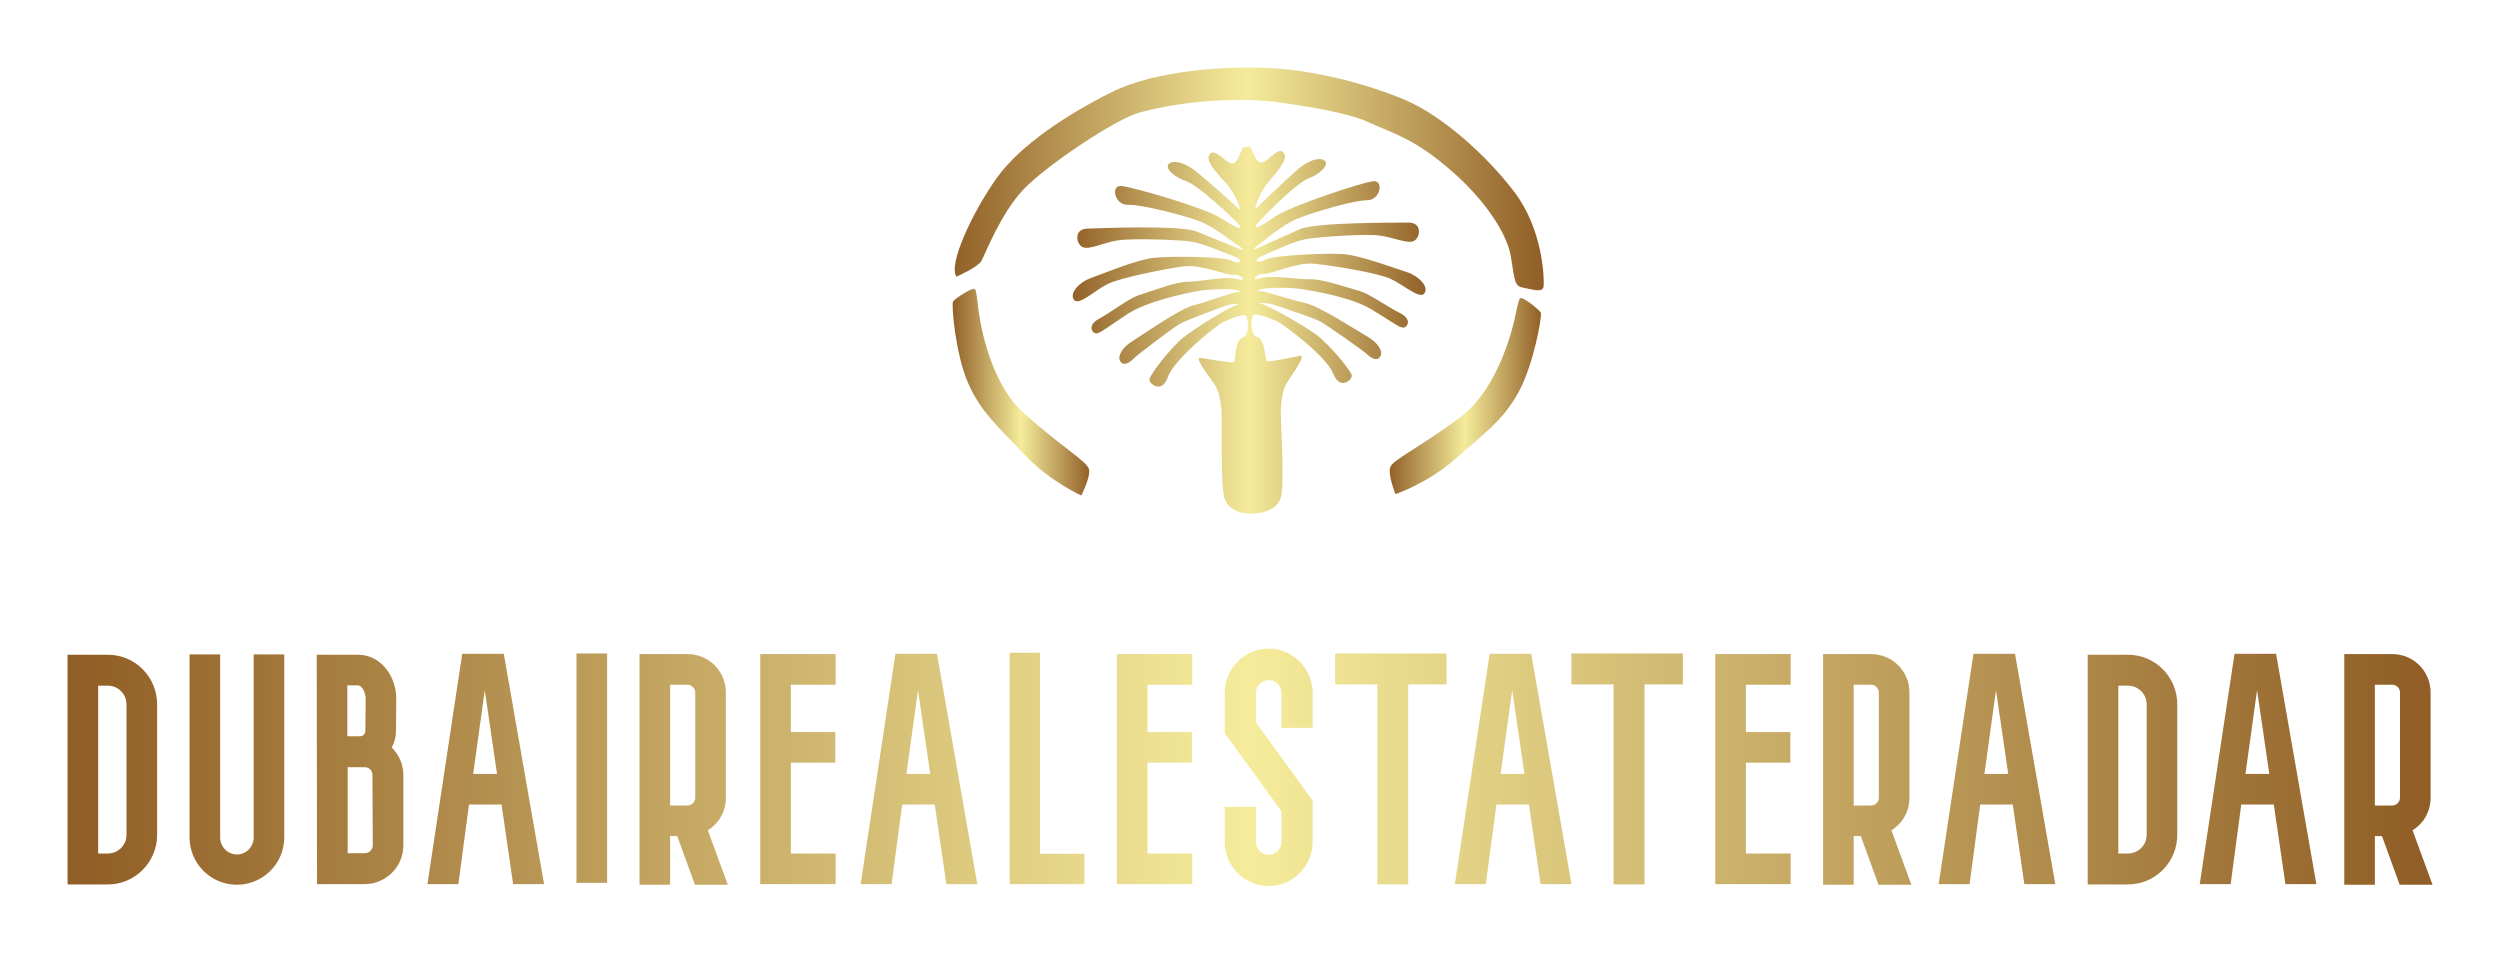 
        <svg xmlns="http://www.w3.org/2000/svg" xmlns:xlink="http://www.w3.org/1999/xlink" version="1.1" width="3171.429" 
        height="1209.744" viewBox="0 0 3171.429 1209.744">
			
			<g transform="scale(8.571) translate(10, 10)">
				<defs id="SvgjsDefs1045"><linearGradient id="SvgjsLinearGradient1050"><stop id="SvgjsStop1051" stop-color="#905e26" offset="0"></stop><stop id="SvgjsStop1052" stop-color="#f5ec9b" offset="0.5"></stop><stop id="SvgjsStop1053" stop-color="#905e26" offset="1"></stop></linearGradient><linearGradient id="SvgjsLinearGradient1054"><stop id="SvgjsStop1055" stop-color="#905e26" offset="0"></stop><stop id="SvgjsStop1056" stop-color="#f5ec9b" offset="0.5"></stop><stop id="SvgjsStop1057" stop-color="#905e26" offset="1"></stop></linearGradient></defs><g id="SvgjsG1046" featureKey="symbolFeature-0" transform="matrix(0.879,0,0,0.879,130.631,-9.9)" fill="url(#SvgjsLinearGradient1050)"><g xmlns="http://www.w3.org/2000/svg"><g><path d="M49.921,24.63c0.818-0.46,0.921,1.077,1.719,2.169c0.799,1.092,1.729-0.062,2.646-0.779    c0.913-0.718,1.552-1.096,2.025-0.155c0.473,0.939-1.29,2.989-2.758,4.715c-1.47,1.726-2.64,5.033-1.971,4.343    c0.671-0.692,5.559-5.367,7.211-6.723c1.65-1.354,3.449-1.918,4.262-1.264c0.814,0.657-0.688,2.243-2.773,3.024    c-2.084,0.783-7.833,6.666-8.656,7.683c-0.817,1.018,0.436,0.574,3.028-1.254c2.592-1.827,14.743-5.795,16.581-5.992    c1.838-0.198,1.213,3.215-1.019,3.206s-9.138,2.034-11.81,3.126c-2.672,1.094-5.66,3.83-6.355,4.276    c-0.697,0.448-1.366,1.139-0.656,0.815c0.707-0.324,4.906-2.201,7.504-3.35c2.601-1.152,16.121-1.107,18.352-1.1    c2.23,0.009,1.936,2.456,0.885,3.063c-1.049,0.609-3.534-0.611-5.982-0.905c-2.448-0.296-10.382,0.246-12.385,0.647    c-2,0.401-4.769,1.752-6.962,2.669c-2.193,0.917-1.013,1.534,0.27,0.776c1.28-0.758,9.977-1.134,12.97-0.959    c2.992,0.175,9.066,2.497,10.858,3.047c1.796,0.552,3.722,2.328,2.982,3.522c-0.739,1.195-3.56-1.415-5.774-2.417    c-2.213-1.001-9.844-2.227-12.848-2.524c-3.006-0.296-7.188,1.817-8.435,1.707c-1.245-0.11-2.448,1.384-0.601,0.747    s6.412,0.244,8.385,0.158c1.975-0.089,6.608,1.521,8.267,1.962c1.659,0.441,4.685,2.656,6.843,3.725    c2.16,1.072,1.257,2.469,0.555,2.461c-0.701-0.005-2.016-1.064-5.328-3.062c-3.312-2-9.309-3.028-11.577-3.405    c-2.273-0.375-6.288-0.255-6.942,0.001c-0.651,0.257-1.198,0.377-0.274,0.341c0.926-0.038,5.112,1.434,7.586,1.974    c2.476,0.538,8.61,4.589,10.457,5.632c1.846,1.039,2.618,2.443,2.306,3.201c-0.309,0.759-1.056,0.939-2.223-0.114    c-1.165-1.051-6.785-4.908-7.844-5.539c-1.059-0.629-6.645-2.447-8.058-2.915c-1.413-0.467-3.484-0.122-2.503-0.227    c0.98-0.104,7.716,3.758,9.873,5.384c2.157,1.627,5.72,5.953,5.864,6.744c0.148,0.789-2.01,2.633-3.126-0.284    c-1.12-2.915-8.528-8.439-9.628-8.88c-1.102-0.439-3.764-1.578-3.975-0.759c-0.216,0.82-0.415,3.151,0.862,3.51    c1.277,0.359,1.277,3.827,1.55,4.045c0.27,0.22,4.751-0.756,5.663-0.916c0.913-0.16-0.852,2.445-2.028,4.183    c-1.176,1.738-1.102,3.589-1.242,4.597c-0.141,1.004,0.559,10.966,0.124,14.423c-0.435,3.454-4.76,3.359-4.76,3.359l-0.123,0.062    c0,0-4.318,0.246-4.872-3.191c-0.556-3.438-0.209-13.419-0.385-14.42c-0.175-0.999-0.164-2.854-1.401-4.547    c-1.238-1.695-3.094-4.236-2.176-4.109c0.918,0.129,5.431,0.946,5.693,0.72c0.264-0.229,0.143-3.697,1.407-4.101    c1.264-0.402,0.98-2.726,0.738-3.535c-0.24-0.815-2.863,0.418-3.946,0.896c-1.085,0.479-8.293,6.26-9.309,9.212    c-1.017,2.955-3.237,1.188-3.118,0.396c0.12-0.796,3.528-5.244,5.628-6.948c2.098-1.7,8.693-5.797,9.675-5.726    c0.984,0.071-1.096-0.202-2.492,0.314c-1.396,0.517-6.915,2.529-7.952,3.195c-1.035,0.667-6.516,4.721-7.644,5.811    c-1.128,1.095-1.882,0.939-2.218,0.194c-0.336-0.747,0.386-2.178,2.193-3.282c1.809-1.105,7.799-5.369,10.253-5.994    c2.453-0.628,6.585-2.245,7.511-2.24c0.925,0.006,0.375-0.097-0.287-0.329c-0.662-0.232-4.679-0.214-6.933,0.242    c-2.257,0.456-8.214,1.694-11.454,3.808c-3.241,2.114-4.518,3.22-5.217,3.251c-0.703,0.03-1.654-1.336,0.466-2.481    c2.122-1.144,5.066-3.463,6.711-3.964c1.64-0.499,6.214-2.27,8.189-2.251c1.977,0.019,6.506-1.021,8.375-0.451    c1.87,0.57,0.615-0.88-0.627-0.725c-1.242,0.154-5.493-1.812-8.487-1.409c-2.992,0.402-10.575,1.895-12.753,2.973    c-2.178,1.08-4.905,3.785-5.685,2.616c-0.782-1.166,1.08-3.009,2.853-3.622c1.776-0.615,7.763-3.148,10.747-3.428    C37.4,43,46.103,43.07,47.413,43.781c1.307,0.712,2.466,0.053,0.242-0.785c-2.226-0.84-5.04-2.092-7.051-2.422    c-2.016-0.33-9.965-0.595-12.4-0.214c-2.436,0.381-4.876,1.688-5.947,1.116c-1.072-0.569-1.452-3.007,0.778-3.094    c2.23-0.086,15.739-0.604,18.376,0.454c2.638,1.059,6.898,2.785,7.618,3.084c0.72,0.301,0.027-0.367-0.684-0.791    c-0.711-0.421-3.795-3.051-6.501-4.051c-2.708-0.996-9.681-2.795-11.912-2.708c-2.231,0.085-2.974-3.303-1.132-3.17    c1.845,0.133,14.128,3.672,16.782,5.407c2.655,1.735,3.923,2.135,3.068,1.146c-0.856-0.988-6.811-6.665-8.921-7.373    s-3.668-2.24-2.877-2.925c0.791-0.684,2.606-0.184,4.306,1.112c1.696,1.296,6.748,5.797,7.439,6.466    c0.694,0.666-0.592-2.6-2.12-4.272c-1.529-1.673-3.361-3.658-2.922-4.615s1.093-0.601,2.032,0.084    c0.939,0.686,1.908,1.805,2.667,0.687c0.761-1.119,0.812-2.66,1.645-2.229L49.921,24.63z"></path><path d="M22.085,83.314c0,0-5.323-2.344-9.583-6.898C8.245,71.861,5.217,69.37,3.04,64.423    c-2.174-4.946-2.828-13.215-2.565-13.729c0.264-0.515,3.453-2.583,3.723-2.105c0.272,0.475,0.441,2.466,0.542,3.234    c0.1,0.767,1.386,12.051,7.776,17.741c6.39,5.689,10.569,8.032,10.861,9.347C23.667,80.223,22.085,83.314,22.085,83.314z"></path><path d="M74.98,83.086c0,0,5.514-1.85,10.168-5.998c4.654-4.15,7.895-6.356,10.511-11.085c2.615-4.729,4.017-12.904,3.802-13.441    c-0.217-0.536-3.202-2.885-3.518-2.436c-0.313,0.448-0.663,2.417-0.831,3.173c-0.17,0.756-2.474,11.875-9.354,16.963    c-6.881,5.088-11.255,7.04-11.665,8.323C73.685,79.867,74.98,83.086,74.98,83.086z"></path><path d="M1.066,46.469c0,0,3.612-1.581,4.22-2.682c0.608-1.102,3.206-7.929,7.063-12.008c3.858-4.077,15.711-11.955,19.621-12.978    c11.451-3,21.682-1.948,23.34-1.684c1.656,0.267,10.968,1.412,15.128,3.345c4.16,1.931,7.816,2.7,14.451,8.616    c5.134,4.577,8.896,10.084,9.538,14.087c0.641,4.004,0.577,4.914,2.083,5.168c1.505,0.256,3.313,0.959,3.423-0.273    c0.107-1.236-0.091-9.476-4.914-15.819c-4.821-6.345-12.15-12.785-18.14-15.402c-5.991-2.618-14.579-4.862-21.619-5.396    c-8.269-0.627-20.746,0.289-28.042,3.946c-7.299,3.657-15.341,8.82-19.384,14.483C3.792,35.537-0.395,44.467,1.066,46.469z"></path></g></g></g><g id="SvgjsG1047" featureKey="nameFeature-0" transform="matrix(1.192,0,0,1.192,0,73.175)" fill="url(#SvgjsLinearGradient1054)"><path d="M5 40.04 l-5 0 l0 -28.52 l5 0 c3.4 0 6.12 2.76 6.12 6.16 l0 16.2 c0 1.64 -0.64 3.2 -1.8 4.36 s-2.68 1.8 -4.32 1.8 z M3.8 15.36 l0 20.84 l1.2 0 c0.6 0 1.2 -0.24 1.64 -0.68 s0.68 -1 0.68 -1.64 l0 -16.2 c0 -1.28 -1.04 -2.32 -2.32 -2.32 l-1.2 0 z M21.028 40.08 c-3.24 0 -5.88 -2.64 -5.88 -5.88 l0 -22.72 l3.8 0 l0 22.72 c0 1.16 0.92 2.12 2.08 2.12 s2.08 -0.96 2.08 -2.12 l0 -22.72 l3.8 0 l0 22.72 c0 3.24 -2.64 5.88 -5.88 5.88 z M40.256 23.04 c0.88 0.88 1.44 2.08 1.44 3.4 l0 8.76 c0 2.64 -2.16 4.8 -4.8 4.8 l-5.92 0 l-0.04 -28.48 l5.28 0 c2.92 0.12 4.64 2.92 4.6 5.56 l-0.04 3.96 c0 0.72 -0.2 1.4 -0.52 2 z M36.896 36.16 c0.56 0 1 -0.44 1 -0.96 l-0.04 -8.76 c0 -0.56 -0.44 -0.96 -0.96 -0.96 l-2.12 0 l0 10.68 l2.12 0 z M34.736 15.32 l0 6.32 l1.6 0 c0.32 0 0.64 -0.28 0.64 -0.64 l0.04 -3.96 c0 -0.8 -0.4 -1.68 -0.96 -1.72 l-1.32 0 z M55.324 40 l-1.44 -9.88 l-4.04 0 l-1.32 9.88 l-3.84 0 l4.32 -28.6 l5.16 0 l5 28.6 l-3.84 0 z M50.364 26.32 l2.96 0 l-1.52 -10.4 z M66.992 11.36 l0 28.48 l-3.8 0 l0 -28.48 l3.8 0 z M81.98 40.08 l-4.08 0 l-2.2 -6.04 l-0.88 0 l0 6.04 l-3.8 0 l0 -28.64 l5.96 0 c2.64 0 4.76 2.12 4.76 4.76 l0 13.08 c0 1.72 -0.88 3.2 -2.24 4.04 z M74.82 15.24 l0 15 l2.16 0 c0.52 0 0.96 -0.44 0.96 -0.96 l0 -13.08 c0 -0.52 -0.44 -0.96 -0.96 -0.96 l-2.16 0 z M95.328 24.92 l-5.52 0 l0 11.28 l5.56 0 l0 3.8 l-9.36 0 l0 -28.56 l9.36 0 l0 3.8 l-5.56 0 l0 5.88 l5.52 0 l0 3.8 z M109.116 40 l-1.44 -9.88 l-4.04 0 l-1.32 9.88 l-3.84 0 l4.32 -28.6 l5.16 0 l5 28.6 l-3.84 0 z M104.156 26.32 l2.96 0 l-1.52 -10.4 z M120.744 36.24 l5.52 0 l0 3.76 l-9.28 0 l0 -28.72 l3.76 0 l0 24.96 z M139.612 24.92 l-5.52 0 l0 11.28 l5.56 0 l0 3.8 l-9.36 0 l0 -28.56 l9.36 0 l0 3.8 l-5.56 0 l0 5.88 l5.52 0 l0 3.8 z M149.16 40.24 c-3.04 0 -5.48 -2.48 -5.48 -5.48 l0 -4.36 l3.88 0 l0 4.36 c0 0.88 0.72 1.6 1.6 1.6 s1.56 -0.72 1.56 -1.6 l0 -3.8 l-7.04 -9.72 l0 -4.96 c0 -3.04 2.44 -5.52 5.48 -5.52 c3 0 5.44 2.48 5.44 5.52 l0 4.32 l-3.88 0 l0 -4.32 c0 -0.92 -0.68 -1.6 -1.56 -1.6 s-1.6 0.68 -1.6 1.6 l0 3.64 l7.04 9.72 l0 5.12 c0 3 -2.44 5.48 -5.44 5.48 z M171.228 11.36 l0 3.84 l-4.76 0 l0 24.84 l-3.84 0 l0 -24.84 l-5.24 0 l0 -3.84 l13.84 0 z M182.896 40 l-1.44 -9.88 l-4.04 0 l-1.32 9.88 l-3.84 0 l4.32 -28.6 l5.16 0 l5 28.6 l-3.84 0 z M177.936 26.32 l2.96 0 l-1.52 -10.4 z M200.564 11.36 l0 3.84 l-4.76 0 l0 24.84 l-3.84 0 l0 -24.84 l-5.24 0 l0 -3.84 l13.84 0 z M213.912 24.92 l-5.52 0 l0 11.28 l5.56 0 l0 3.8 l-9.36 0 l0 -28.56 l9.36 0 l0 3.8 l-5.56 0 l0 5.88 l5.52 0 l0 3.8 z M228.94 40.08 l-4.08 0 l-2.2 -6.04 l-0.88 0 l0 6.04 l-3.8 0 l0 -28.64 l5.96 0 c2.64 0 4.76 2.12 4.76 4.76 l0 13.08 c0 1.72 -0.88 3.2 -2.24 4.04 z M221.78 15.24 l0 15 l2.16 0 c0.52 0 0.96 -0.44 0.96 -0.96 l0 -13.08 c0 -0.52 -0.44 -0.96 -0.96 -0.96 l-2.16 0 z M242.968 40 l-1.44 -9.88 l-4.04 0 l-1.32 9.88 l-3.84 0 l4.32 -28.6 l5.16 0 l5 28.6 l-3.84 0 z M238.008 26.32 l2.96 0 l-1.52 -10.4 z M255.836 40.04 l-5 0 l0 -28.52 l5 0 c3.4 0 6.12 2.76 6.12 6.16 l0 16.2 c0 1.64 -0.64 3.2 -1.8 4.36 s-2.68 1.8 -4.32 1.8 z M254.636 15.36 l0 20.84 l1.2 0 c0.6 0 1.2 -0.24 1.64 -0.68 s0.68 -1 0.68 -1.64 l0 -16.2 c0 -1.28 -1.04 -2.32 -2.32 -2.32 l-1.2 0 z M275.384 40 l-1.44 -9.88 l-4.04 0 l-1.32 9.88 l-3.84 0 l4.32 -28.6 l5.16 0 l5 28.6 l-3.84 0 z M270.424 26.32 l2.96 0 l-1.52 -10.4 z M293.652 40.08 l-4.08 0 l-2.2 -6.04 l-0.88 0 l0 6.04 l-3.8 0 l0 -28.64 l5.96 0 c2.64 0 4.76 2.12 4.76 4.76 l0 13.08 c0 1.72 -0.88 3.2 -2.24 4.04 z M286.492 15.24 l0 15 l2.16 0 c0.52 0 0.96 -0.44 0.96 -0.96 l0 -13.08 c0 -0.52 -0.44 -0.96 -0.96 -0.96 l-2.16 0 z"></path></g>
			</g>
		</svg>
	
